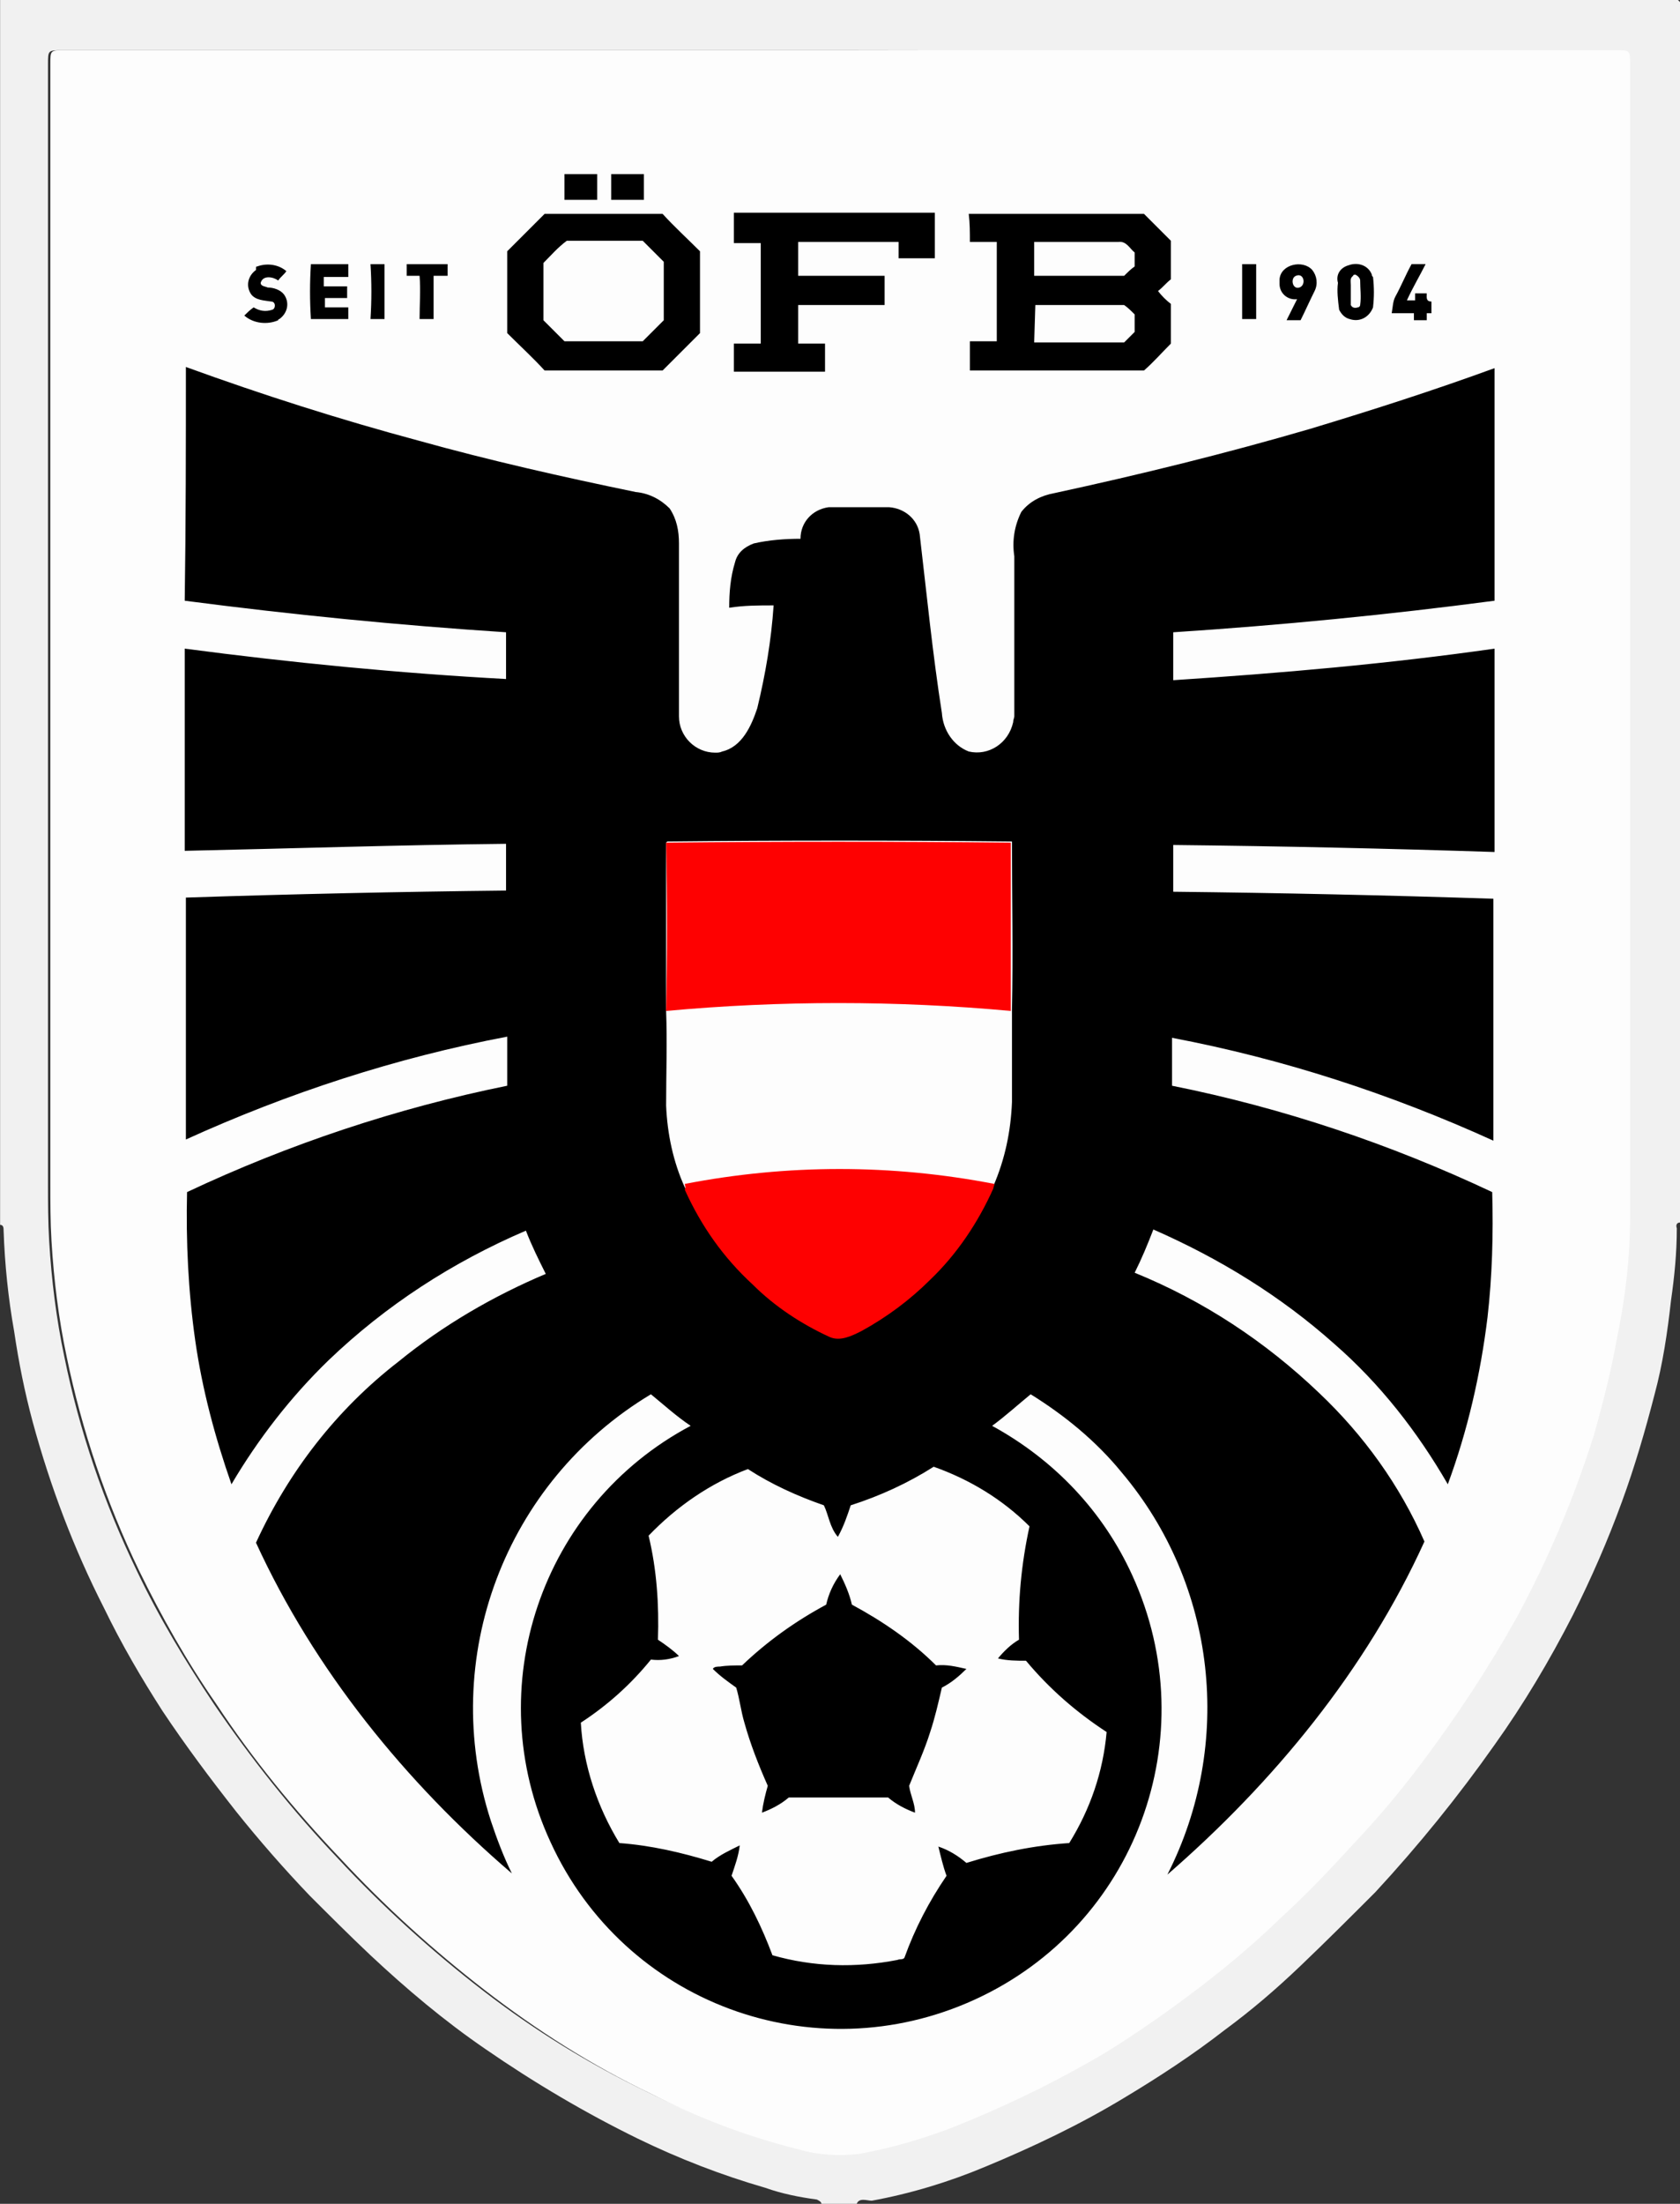 <svg clip-rule="evenodd" fill-rule="evenodd" stroke-linejoin="round" stroke-miterlimit="2" version="1.1" viewBox="0 0 200 262.3" xmlns="http://www.w3.org/2000/svg">
    <rect x="0" y="0" width="200" height="262.3" fill="#333333" stroke="none"/>
    <g transform="matrix(1.391 0 0 1.391 -100.14 -11.961)" fill-rule="nonzero">
        <path d="m105.8 8.8-0.2-0.2c0.2 0 0.2 0 0.2 0.2z" fill="#fefefe"></path>
        <path d="m145.3 197.2h-3c0-0.2-0.2-0.3-0.4-0.4-1.5-0.2-3-0.5-4.4-1-3.8-1.1-7.4-2.5-10.9-4.2-4.5-2.2-8.9-4.8-13.1-7.7-3.5-2.4-6.7-5.1-9.8-8-1.8-1.7-3.5-3.4-5.2-5.1-2.2-2.3-4.3-4.7-6.3-7.2-2.2-2.8-4.3-5.6-6.3-8.6-1.8-2.8-3.5-5.7-5-8.8-2.6-5.1-4.6-10.4-6.1-15.9-0.7-2.6-1.2-5.1-1.6-7.8-0.5-2.8-0.8-5.7-0.9-8.6 0-0.2 0-0.5-0.3-0.5v-104.8h143.6l0.2 0.2v104.4c-0.3 0-0.4 0.2-0.3 0.5 0 2.1-0.2 4.1-0.5 6.2-0.3 2.7-0.7 5.4-1.4 8-0.8 3.1-1.7 6.2-2.8 9.2-1.2 3.3-2.6 6.5-4.2 9.7-2 3.9-4.2 7.6-6.7 11.1-3.1 4.4-6.5 8.6-10.2 12.6-2.1 2.1-4.2 4.2-6.4 6.3s-4.2 3.8-6.5 5.5c-2.7 2.1-5.6 4-8.6 5.8-3.8 2.3-7.8 4.2-11.9 5.9-3.1 1.3-6.4 2.3-9.7 2.9-0.4 0-1.1-0.3-1.3 0.3zm-1.5-184.3h-66.5c-1.2 0-1.2 0-1.2 1.2v95.7c0 1.7 0 3.3 0.1 5 0.2 3.3 0.6 6.6 1.3 9.9 1.3 6.4 3.4 12.5 6.2 18.3 1.9 4 4.2 7.8 6.6 11.4 3.2 4.7 6.7 9.1 10.6 13.2 3.8 4.1 8 7.9 12.4 11.3s9.1 6.3 14.1 8.7c4 2 8.3 3.6 12.7 4.8 1.7 0.5 3.5 0.6 5.2 0.4 2.8-0.5 5.5-1.3 8.1-2.3 4-1.5 7.8-3.4 11.5-5.5 2-1.1 3.9-2.4 5.8-3.7 3.8-2.6 7.3-5.5 10.6-8.6 2.2-2 4.3-4.2 6.3-6.4 2.1-2.2 4.1-4.6 5.9-7 3-3.9 5.7-8 8.1-12.3 2.7-4.9 4.9-10.1 6.5-15.5 0.8-2.8 1.5-5.6 2-8.4 0.7-3.4 1-6.8 1.1-10.2v-98.7c0-1.2 0-1.2-1.2-1.2z" fill="#f1f1f1"></path>
        <path d="m77.5 12.9h132.8c1.2 0 1.2 0 1.2 1.2v98.7c0 3.4-0.4 6.8-1.1 10.2-0.5 2.8-1.2 5.6-2 8.4-1.7 5.4-3.9 10.6-6.6 15.6-2.4 4.3-5.1 8.4-8.1 12.4-1.8 2.4-3.8 4.8-5.9 7-2 2.2-4.1 4.4-6.3 6.4-3.3 3.2-6.9 6-10.6 8.6-1.9 1.3-3.8 2.6-5.8 3.7-3.7 2.1-7.5 3.9-11.5 5.5-2.6 1-5.3 1.8-8.1 2.3-1.7 0.2-3.5 0.1-5.2-0.4-4.4-1.1-8.6-2.7-12.7-4.8-5-2.4-9.7-5.4-14.1-8.8s-8.6-7.2-12.4-11.3c-3.9-4.1-7.5-8.5-10.6-13.2-2.5-3.6-4.7-7.5-6.6-11.4-2.8-5.8-4.9-12-6.2-18.3-0.7-3.3-1.1-6.6-1.3-9.9-0.1-1.7-0.1-3.3-0.1-5v-95.7c0-1.2 0-1.2 1.2-1.2z" fill="#fdfdfd"></path>
        <path d="m120.3 23.5h2.8v2.2h-2.8zm4 0h2.8v2.2h-2.8zm-8.9 6.6 3.2-3.2h10.1c1 1.1 2.1 2.1 3.2 3.2v7l-3.2 3.2h-10.1c-1-1.1-2.1-2.1-3.2-3.2zm3.1 1v4.9l1.8 1.8h6.7l1.8-1.8v-5l-1.8-1.8h-6.5c-0.8 0.6-1.3 1.2-2 1.9m16.3-4.3h17.2v3.9h-3.1v-1.4h-8.6v2.9h7.4v2.5h-7.4v3.3h2.3v2.4h-7.8v-2.4h2.3v-8.6h-2.3zm20.1 0.1h15l2.3 2.3v3.3c-0.4 0.3-0.7 0.7-1.1 1 0.3 0.4 0.7 0.8 1.1 1.1v3.4c-0.8 0.8-1.5 1.6-2.3 2.3h-14.9v-2.5h2.3v-8.5h-2.3c0-0.8 0-1.6-0.1-2.4m5.6 5.3h7.7c0.3-0.3 0.6-0.6 0.9-0.8v-1.2c-0.4-0.3-0.7-1-1.4-0.9h-7.2zm0 5.7h7.7l0.9-0.9v-1.5c-0.3-0.3-0.6-0.6-0.9-0.8h-7.6zm-66.5-6.5c0.8-0.3 1.8-0.2 2.5 0.4-0.2 0.3-0.5 0.5-0.7 0.8-0.4-0.3-1.3-0.5-1.5 0.2 0 0.3 0.4 0.3 0.6 0.4 0.5 0 1.1 0.2 1.4 0.6 0.5 0.7 0.3 1.6-0.4 2.1 0 0-0.1 0-0.1 0.1-0.9 0.4-2.1 0.3-2.9-0.4 0.2-0.2 0.5-0.5 0.8-0.7 0.5 0.3 1 0.4 1.6 0.2 0.3-0.1 0.3-0.7-0.1-0.7-0.6-0.1-1.3-0.1-1.7-0.6-0.5-0.7-0.3-1.6 0.4-2.1 0-0.3 0-0.3 0.1-0.3m4.6-0.2h3.2v1.1h-2.1v0.8h2v1h-1.9v0.8h2v1h-3.2c-0.1-1.6-0.1-3.1 0-4.7m5.1 0h1.2v4.7h-1.2c0.1-1.6 0.1-3.1 0-4.7m3.1 0h3.5v1h-1.2v3.7h-1.2c0-1.2 0.1-2.5 0-3.7h-1.1zm71.5 0h1.2v4.7h-1.2zm3.2 1.3c0.1-1.3 2-1.7 2.8-0.8 0.4 0.5 0.5 1.2 0.2 1.8-0.4 0.8-0.8 1.7-1.2 2.5h-1.2l0.9-1.8c-0.8 0.1-1.5-0.5-1.5-1.3zm1.4-0.3c-0.5 0.2-0.3 1.2 0.3 1s0.4-1.3-0.3-1m4.5-0.9c0.8-0.3 1.7 0 2 0.8 0 0.1 0 0.1 0.1 0.2 0.1 0.9 0.1 1.7 0 2.6-0.3 0.8-1.1 1.3-2 1-0.4-0.1-0.7-0.4-0.9-0.8-0.1-0.8-0.2-1.6-0.1-2.3-0.2-0.7 0.2-1.3 0.9-1.5m0.4 0.9c-0.3 0.2-0.2 0.5-0.2 0.8v1.7c0.1 0.2 0.3 0.3 0.6 0.2 0.1 0 0.2-0.1 0.2-0.2 0.1-0.7 0-1.4 0-2.1 0-0.2-0.2-0.4-0.4-0.5-0.1 0-0.2 0-0.2 0.1m3.6 1.8c0.5-0.9 0.9-1.9 1.4-2.8h1.2c-0.5 1-1.1 2-1.6 3.1h0.7v-0.6h1c0 0.3-0.1 0.7 0.4 0.7v1h-0.4v0.6h-1.1v-0.6h-1.9c0.1-0.6 0.1-1 0.3-1.4m-103.5 6c6.6 2.4 13.2 4.5 19.9 6.3 6.1 1.7 12.3 3.1 18.6 4.4 1.1 0.1 2.1 0.6 2.9 1.4 0.6 0.9 0.8 1.9 0.8 3v14.8c0 1.7 1.4 3.1 3.1 3.1 0.2 0 0.4 0 0.6-0.1 1.7-0.4 2.5-2.2 3-3.7 0.7-2.9 1.2-5.8 1.4-8.8-1.3 0-2.5 0-3.8 0.2 0-1.3 0.1-2.6 0.5-3.9 0.2-0.8 0.8-1.3 1.6-1.6 1.3-0.3 2.7-0.4 4-0.4 0-1.4 1-2.5 2.4-2.7h5.2c1.3 0.1 2.4 1 2.6 2.3 0.6 5.1 1.1 10.2 1.9 15.3 0.1 1.5 1 2.8 2.3 3.3 1.7 0.4 3.4-0.7 3.8-2.5 0-0.2 0.1-0.4 0.1-0.5v-13.7c-0.2-1.3 0-2.6 0.6-3.8 0.7-0.9 1.7-1.4 2.8-1.6 7.4-1.6 14.7-3.4 21.9-5.5 5.3-1.6 10.6-3.3 15.8-5.2v19.9c-9.1 1.2-18.3 2.1-27.5 2.7v4.1c9.2-0.6 18.4-1.4 27.5-2.7v17.4c-9.2-0.3-18.3-0.5-27.5-0.6v4c9.1 0.1 18.3 0.3 27.4 0.6v20.7c-8.8-4-18-7-27.5-8.8v4.1c9.5 1.9 18.7 5 27.4 9.1 0.1 3.6 0 7.2-0.4 10.7-0.6 4.9-1.7 9.7-3.4 14.3-2.6-4.5-5.8-8.6-9.7-12-4.6-4.1-9.8-7.3-15.5-9.8-0.5 1.3-1 2.5-1.6 3.7 5.9 2.4 11.2 5.9 15.8 10.3 3.8 3.6 6.9 7.9 9 12.7-5 11-12.9 20.6-22 28.5 5.7-11.2 4.2-24.8-3.9-34.4-2.2-2.7-4.9-4.9-7.8-6.7-1.1 0.9-2.2 1.9-3.3 2.7 5.3 2.9 9.5 7.3 12 12.8 6.3 13.8 0.3 30-13.5 36.3s-30 0.3-36.3-13.5c-6.1-13.2-0.8-28.8 12-35.6-1.2-0.8-2.3-1.8-3.4-2.7-12.5 7.5-18.2 22.6-13.7 36.5 0.5 1.5 1.1 3.1 1.8 4.5-9.1-7.8-16.9-17.4-21.9-28.3 2.8-6.1 6.9-11.4 12.2-15.5 3.8-3.1 8.1-5.6 12.6-7.5-0.6-1.2-1.2-2.4-1.7-3.7-6.3 2.7-12 6.4-16.9 11.1-3.2 3.1-6 6.7-8.3 10.6-1.4-4-2.5-8.1-3.1-12.3s-0.8-8.5-0.7-12.7c8.7-4.1 18-7.2 27.4-9.1v-4.2c-9.5 1.8-18.7 4.8-27.5 8.8v-20.7c9.1-0.3 18.3-0.5 27.4-0.6v-4c-9.2 0.1-18.3 0.4-27.5 0.6v-17.3c9.1 1.2 18.3 2.1 27.5 2.6v-4c-9.2-0.6-18.3-1.5-27.5-2.7 0.1-6.7 0.1-13.3 0.1-20m41.1 40.7v14.4c0.1 2.7 0 5.4 0 8.1 0.1 2.4 0.6 4.8 1.6 7 1.3 3.1 3.3 5.8 5.8 8.1 1.9 1.9 4.1 3.4 6.6 4.5 0.9 0.4 1.9-0.1 2.7-0.5 2.1-1.2 4.1-2.7 5.9-4.4 2.3-2.2 4.1-4.8 5.4-7.8 1-2.3 1.5-4.7 1.6-7.2v-7.9c0.1-4.8 0-9.6 0-14.4-9.8-0.1-19.7-0.1-29.5 0m15.7 56.8c-0.3 0.9-0.6 1.8-1.1 2.7-0.7-0.8-0.8-1.9-1.2-2.7-2.3-0.8-4.5-1.8-6.5-3.1-3.2 1.2-6.1 3.2-8.5 5.7 0.7 2.9 0.9 5.9 0.8 8.9 0.6 0.4 1.3 0.9 1.8 1.4-0.8 0.3-1.6 0.4-2.4 0.3-1.7 2.1-3.7 3.9-6 5.4 0.2 3.6 1.4 7.2 3.3 10.3 2.7 0.2 5.3 0.8 7.9 1.6 0.7-0.6 1.6-1 2.4-1.4-0.1 0.9-0.4 1.7-0.7 2.6 1.5 2.1 2.6 4.4 3.5 6.8 3.5 1 7.1 1.1 10.7 0.4 0.2-0.1 0.5 0 0.6-0.2 0.9-2.5 2.1-4.8 3.6-7-0.3-0.8-0.5-1.7-0.7-2.5 0.9 0.3 1.7 0.8 2.4 1.4 2.9-0.9 5.8-1.5 8.8-1.7 1.8-2.9 2.9-6.1 3.2-9.5-2.6-1.7-4.9-3.7-6.9-6.1-0.8 0-1.6 0-2.4-0.2 0.5-0.6 1.1-1.2 1.8-1.6-0.1-3.3 0.2-6.5 0.9-9.7-2.3-2.3-5.1-4-8.2-5.1-2.2 1.4-4.6 2.5-7.1 3.3m-2.1 8.5c0.2-0.9 0.6-1.8 1.2-2.6 0.4 0.8 0.8 1.7 1 2.6 2.6 1.4 5.1 3.1 7.2 5.2 0.9-0.1 1.7 0.1 2.6 0.3-0.6 0.6-1.3 1.2-2.1 1.6-0.3 1.3-0.6 2.6-1 3.8-0.5 1.6-1.2 3.1-1.8 4.6 0.1 0.8 0.5 1.5 0.5 2.3-0.8-0.3-1.6-0.7-2.3-1.3h-8.5c-0.7 0.6-1.5 1-2.3 1.3 0.1-0.8 0.3-1.6 0.5-2.3-0.8-1.8-1.5-3.6-2-5.4-0.3-1-0.4-2-0.7-3-0.7-0.5-1.4-1-2-1.6 0.1-0.2 0.4-0.2 0.6-0.2 0.6-0.1 1.3-0.1 1.9-0.1 2.2-2.1 4.6-3.8 7.2-5.2z"></path>
        <path d="m129 80.7c9.8-0.1 19.7-0.1 29.5 0v14.4c-9.8-0.9-19.7-0.9-29.5 0 0.1-4.8 0.1-9.6 0-14.4m1.6 29.2c8.8-1.7 17.7-1.7 26.5 0 0 0.1-0.1 0.3-0.1 0.4-1.3 2.9-3.1 5.6-5.4 7.8-1.7 1.7-3.7 3.2-5.9 4.4-0.8 0.4-1.8 0.9-2.7 0.5-2.4-1.1-4.7-2.6-6.6-4.5-2.5-2.3-4.4-5-5.8-8.1 0.1-0.2 0-0.4 0-0.5z" fill="#fe0101"></path>
    </g>
</svg>